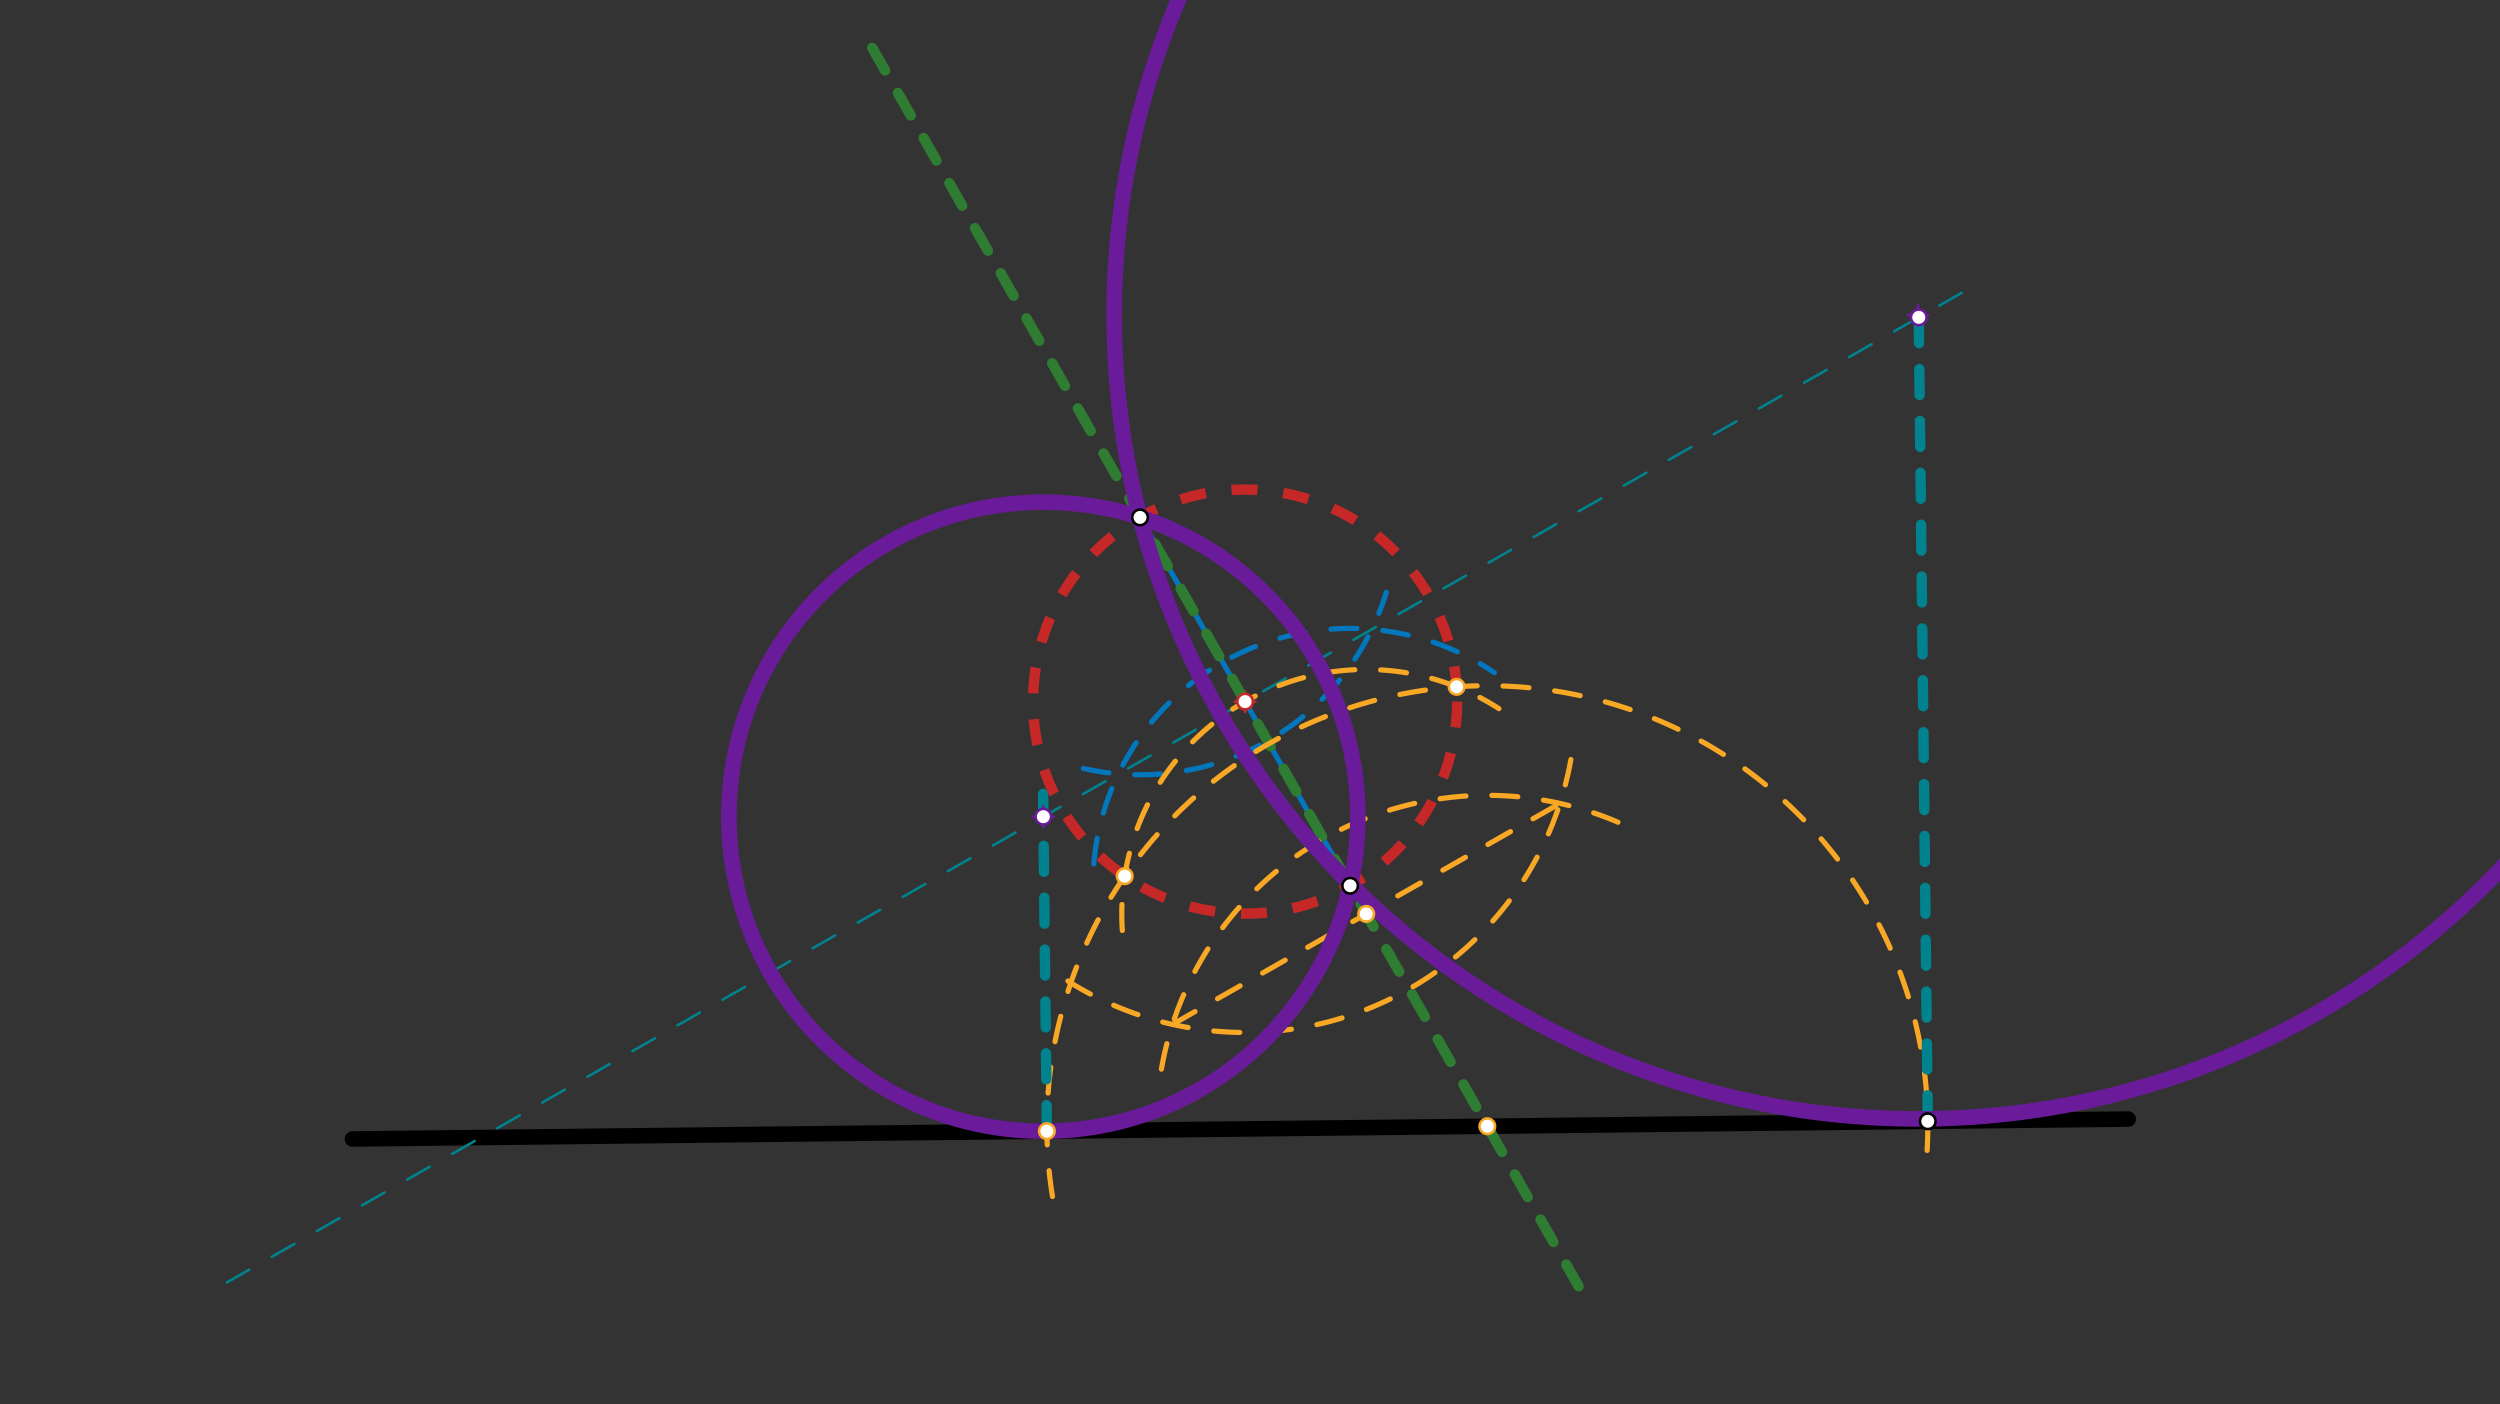 <svg xmlns="http://www.w3.org/2000/svg" class="svg--816" height="100%" preserveAspectRatio="xMidYMid meet" viewBox="0 0 963.78 541.417" width="100%"><rect x="0" y="0" width="963.78" height="541.417" fill="#333333" stroke="none"/><defs><marker id="marker-arrow" markerHeight="16" markerUnits="userSpaceOnUse" markerWidth="24" orient="auto-start-reverse" refX="24" refY="4" viewBox="0 0 24 8"><path d="M 0 0 L 24 4 L 0 8 z" stroke="inherit"></path></marker></defs><g class="aux-layer--949"></g><g class="main-layer--75a"><g class="element--733"><line stroke="#000000" stroke-dasharray="none" stroke-linecap="round" stroke-width="6" x1="820.448" x2="135.905" y1="431.404" y2="439.081"></line></g><g class="element--733"><line stroke="#0277BD" stroke-dasharray="10" stroke-linecap="round" stroke-width="2" x1="439.5" x2="520.5" y1="199.469" y2="341.469"></line></g><g class="element--733"><path d="M 421.652 333.056 A 99.213 99.213 0 0 1 576.084 259.296" fill="none" stroke="#0277BD" stroke-dasharray="10" stroke-linecap="round" stroke-width="2"></path></g><g class="element--733"><path d="M 417.647 296.245 A 99.213 99.213 0 0 0 534.425 228.319" fill="none" stroke="#0277BD" stroke-dasharray="10" stroke-linecap="round" stroke-width="2"></path></g><g class="element--733"><line stroke="#00838F" stroke-dasharray="10" stroke-linecap="round" stroke-width="1" x1="87.44" x2="758.387" y1="494.401" y2="111.678"></line></g><g class="element--733"><g class="center--a87"><line x1="476.003" y1="270.474" x2="484.003" y2="270.474" stroke="#C62828" stroke-width="1" stroke-linecap="round"></line><line x1="480.003" y1="266.474" x2="480.003" y2="274.474" stroke="#C62828" stroke-width="1" stroke-linecap="round"></line><circle class="hit--87b" cx="480.003" cy="270.474" r="4" stroke="none" fill="transparent"></circle></g><circle cx="480.003" cy="270.474" fill="none" r="81.745" stroke="#C62828" stroke-dasharray="10" stroke-width="4"></circle></g><g class="element--733"><line stroke="#2E7D32" stroke-dasharray="10" stroke-linecap="round" stroke-width="4" x1="336.25" x2="608.571" y1="18.463" y2="495.865"></line></g><g class="element--733"><path d="M 411.694 378.202 A 127.559 127.559 0 0 0 605.684 292.286" fill="none" stroke="#F9A825" stroke-dasharray="10" stroke-linecap="round" stroke-width="2"></path></g><g class="element--733"><path d="M 447.737 412.16 A 127.559 127.559 0 0 1 630.774 320.256" fill="none" stroke="#F9A825" stroke-dasharray="10" stroke-linecap="round" stroke-width="2"></path></g><g class="element--733"><line stroke="#F9A825" stroke-dasharray="10" stroke-linecap="round" stroke-width="2" x1="452.011" x2="601.373" y1="394.924" y2="309.725"></line></g><g class="element--733"><path d="M 432.679 358.713 A 94.23 94.23 0 0 1 577.832 273.178" fill="none" stroke="#F9A825" stroke-dasharray="10" stroke-linecap="round" stroke-width="2"></path></g><g class="element--733"><path d="M 405.745 461.25 A 169.809 169.809 0 1 1 742.924 443.68" fill="none" stroke="#F9A825" stroke-dasharray="10" stroke-linecap="round" stroke-width="2"></path></g><g class="element--733"><line stroke="#00838F" stroke-dasharray="10" stroke-linecap="round" stroke-width="4" x1="403.584" x2="402.098" y1="436.079" y2="303.648"></line></g><g class="element--733"><line stroke="#00838F" stroke-dasharray="10" stroke-linecap="round" stroke-width="4" x1="743.18" x2="739.619" y1="432.27" y2="114.746"></line></g><g class="element--733"><g class="center--a87"><line x1="398.224" y1="314.842" x2="406.224" y2="314.842" stroke="#6A1B9A" stroke-width="1" stroke-linecap="round"></line><line x1="402.224" y1="310.842" x2="402.224" y2="318.842" stroke="#6A1B9A" stroke-width="1" stroke-linecap="round"></line><circle class="hit--87b" cx="402.224" cy="314.842" r="4" stroke="none" fill="transparent"></circle></g><circle cx="402.224" cy="314.842" fill="none" r="121.245" stroke="#6A1B9A" stroke-dasharray="none" stroke-width="6"></circle></g><g class="element--733"><g class="center--a87"><line x1="735.429" y1="121.438" x2="743.429" y2="121.438" stroke="#6A1B9A" stroke-width="1" stroke-linecap="round"></line><line x1="739.429" y1="117.438" x2="739.429" y2="125.438" stroke="#6A1B9A" stroke-width="1" stroke-linecap="round"></line><circle class="hit--87b" cx="739.429" cy="121.438" r="4" stroke="none" fill="transparent"></circle></g><circle cx="739.429" cy="121.438" fill="none" r="309.915" stroke="#6A1B9A" stroke-dasharray="none" stroke-width="6"></circle></g><g class="element--733"><circle cx="520.5" cy="341.469" r="3" stroke="#000000" stroke-width="1" fill="#ffffff"></circle>}</g><g class="element--733"><circle cx="439.5" cy="199.469" r="3" stroke="#000000" stroke-width="1" fill="#ffffff"></circle>}</g><g class="element--733"><circle cx="480.003" cy="270.474" r="3" stroke="#C62828" stroke-width="1" fill="#ffffff"></circle>}</g><g class="element--733"><circle cx="573.382" cy="434.175" r="3" stroke="#F9A825" stroke-width="1" fill="#ffffff"></circle>}</g><g class="element--733"><circle cx="526.692" cy="352.325" r="3" stroke="#F9A825" stroke-width="1" fill="#ffffff"></circle>}</g><g class="element--733"><circle cx="433.593" cy="337.768" r="3" stroke="#F9A825" stroke-width="1" fill="#ffffff"></circle>}</g><g class="element--733"><circle cx="561.55" cy="264.779" r="3" stroke="#F9A825" stroke-width="1" fill="#ffffff"></circle>}</g><g class="element--733"><circle cx="403.584" cy="436.079" r="3" stroke="#F9A825" stroke-width="1" fill="#ffffff"></circle>}</g><g class="element--733"><circle cx="743.18" cy="432.27" r="3" stroke="#000000" stroke-width="1" fill="#ffffff"></circle>}</g><g class="element--733"><circle cx="402.224" cy="314.842" r="3" stroke="#6A1B9A" stroke-width="1" fill="#ffffff"></circle>}</g><g class="element--733"><circle cx="739.704" cy="122.335" r="3" stroke="#6A1B9A" stroke-width="1" fill="#ffffff"></circle>}</g></g><g class="snaps-layer--ac6"></g><g class="temp-layer--52d"></g></svg>